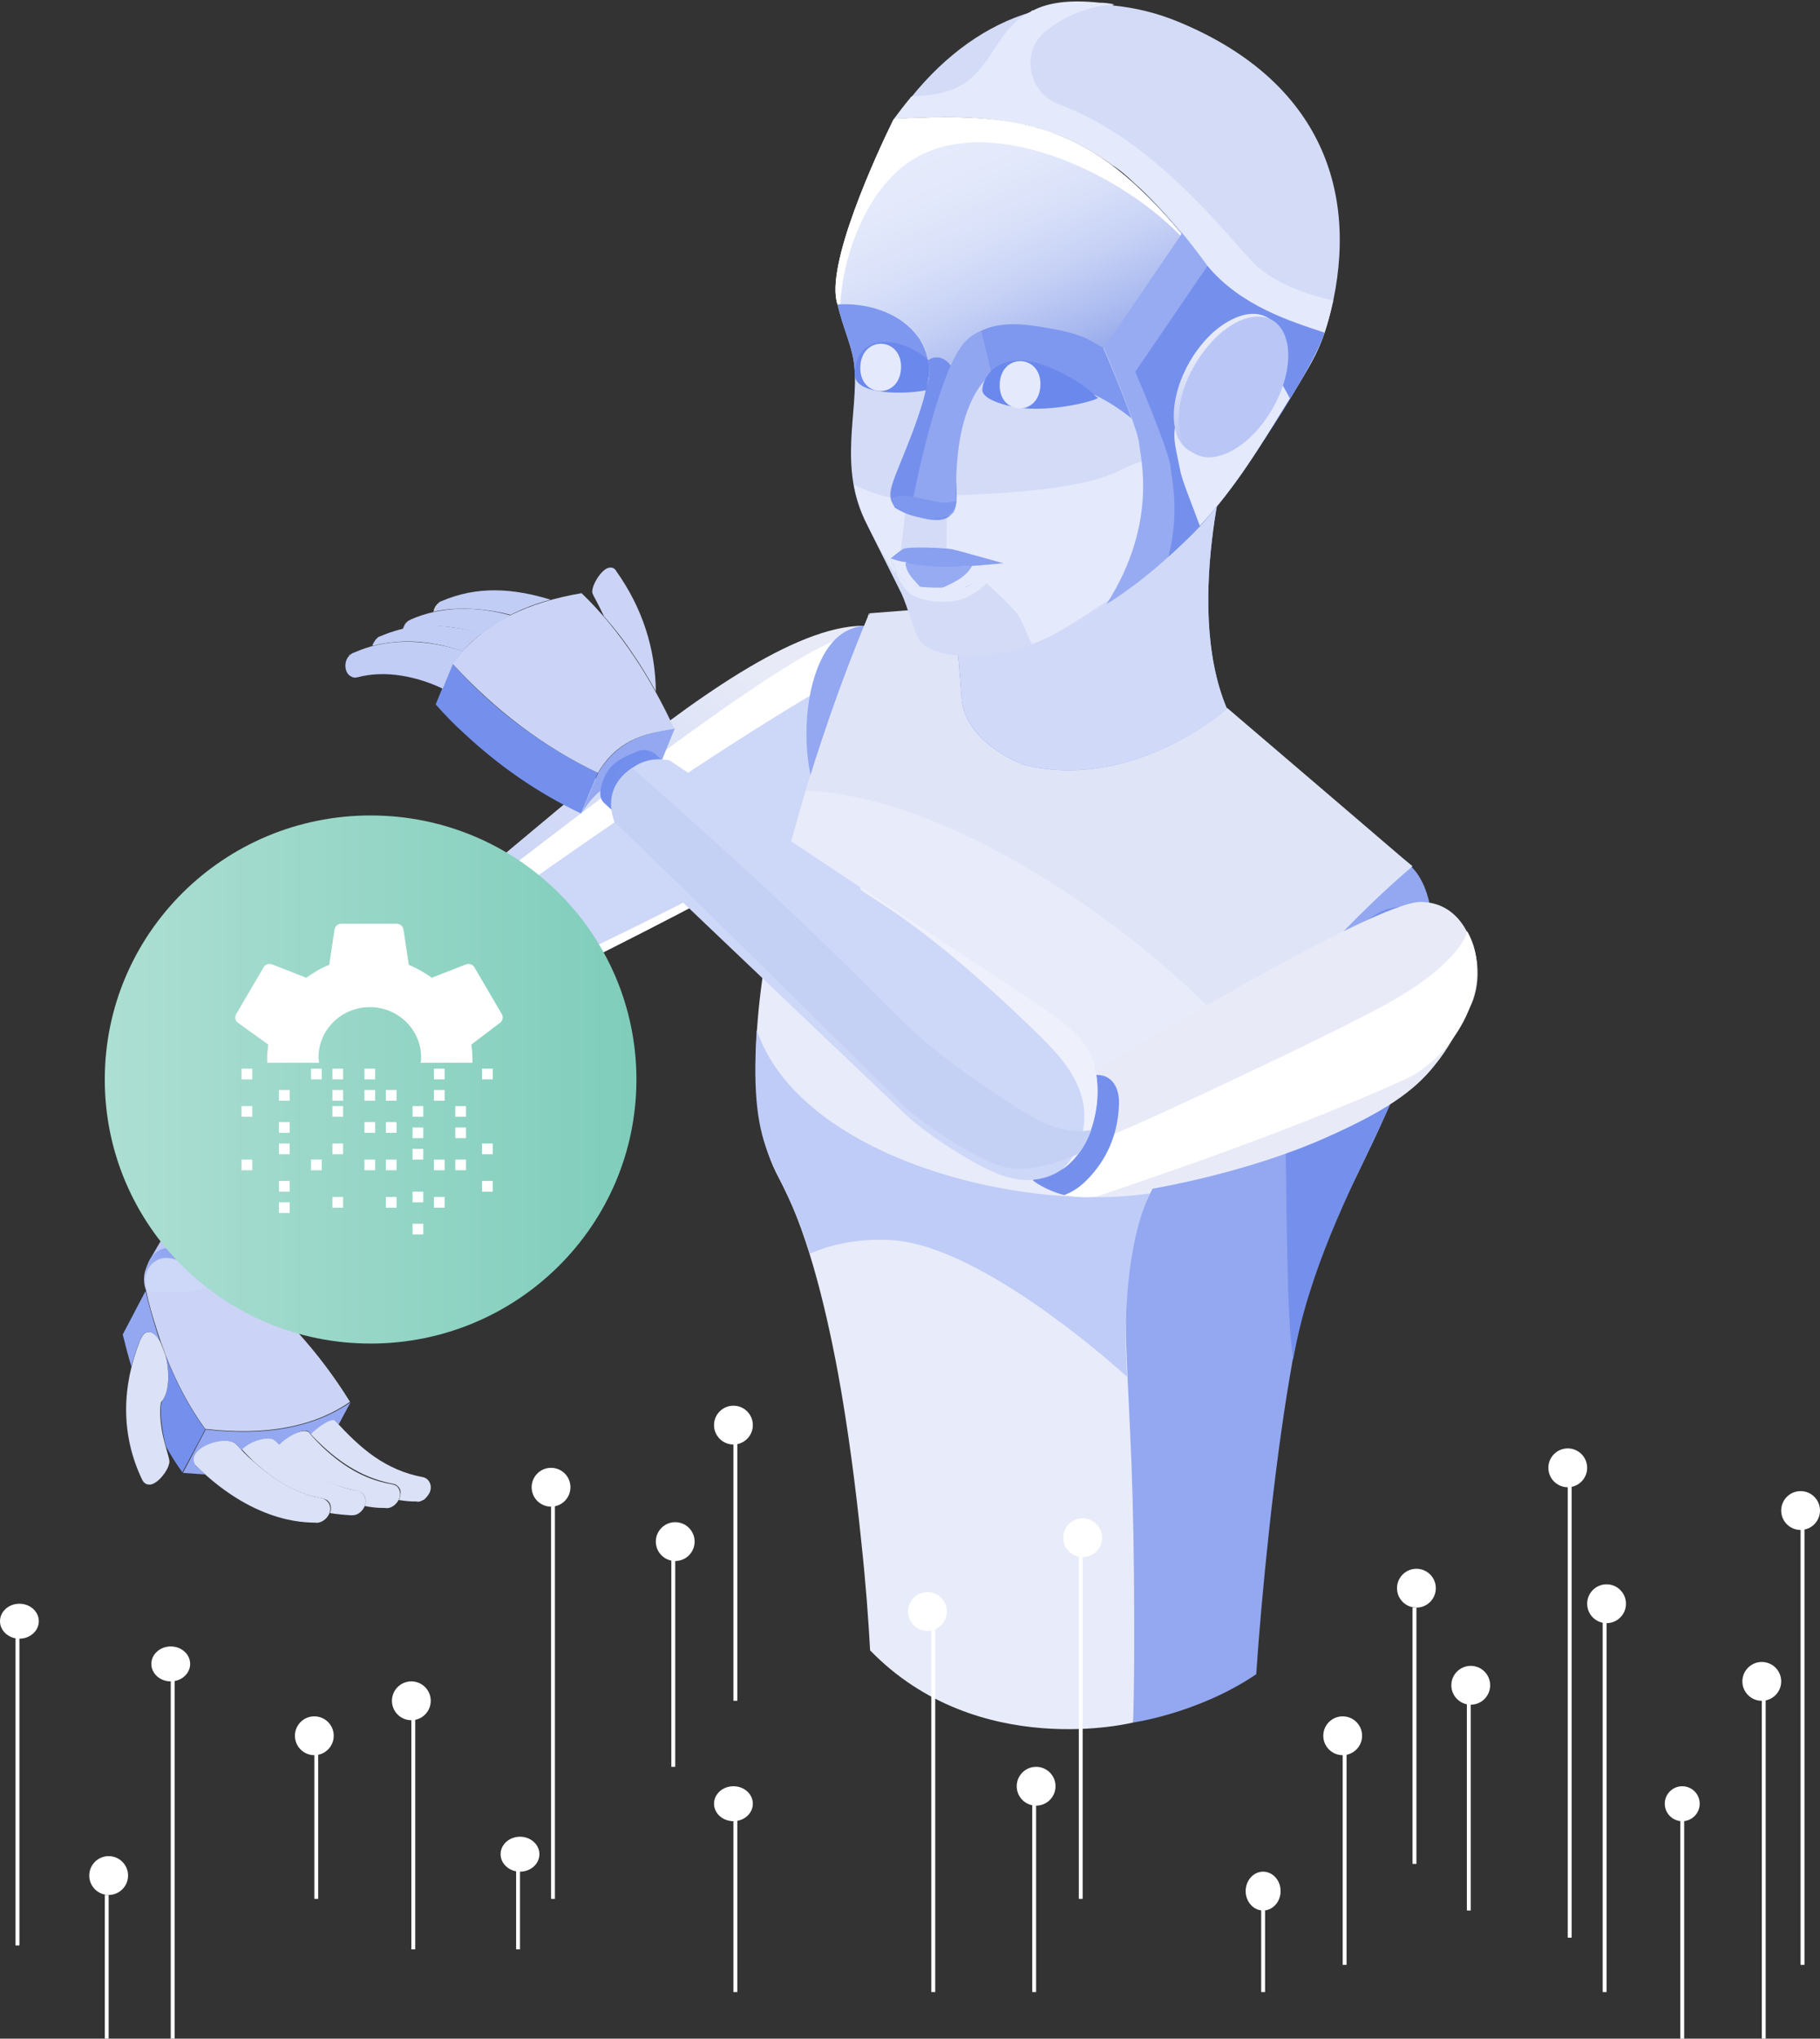 <?xml version="1.0" encoding="UTF-8"?>
<svg xmlns="http://www.w3.org/2000/svg" width="469" height="525" viewBox="0 0 469 525" fill="none">
  <rect x="0" y="0" width="469" height="525" fill="#333333" stroke="none"/>
  <path d="M231.623 201.95C231.064 202.369 230.505 202.788 229.946 203.347C210.8 218.441 138.964 253.8 116.743 264.142C115.764 264.561 114.786 264.841 113.947 264.98C105.143 266.518 94.102 259.111 95.639 250.725C96.198 247.93 98.015 244.995 101.928 242.34C138.685 216.065 208.424 143.95 233.999 164.914C240.288 170.085 249.512 186.856 231.623 201.95Z" fill="url(#paint0_linear)"></path>
  <path d="M231.624 201.949C231.204 202.369 230.645 202.788 229.946 203.347C210.8 218.441 138.964 253.799 116.743 264.141C115.764 264.561 114.786 264.84 113.947 264.98C111.851 265.399 109.615 265.26 107.519 264.701C102.348 263.443 97.875 259.949 96.198 255.616C95.639 254.079 95.36 252.402 95.639 250.725C123.311 230.46 212.477 158.345 220.163 164.494C220.722 166.451 221.561 168.827 222.399 171.203C226.033 181.125 231.344 193.704 231.624 201.949Z" fill="white"></path>
  <path d="M225.754 203.627C207.865 219.28 117.162 261.207 107.519 264.701C102.348 263.443 97.875 259.949 96.198 255.617C118.28 240.104 181.031 193.844 222.399 171.343C223.657 177.213 225.474 197.617 225.754 203.627Z" fill="#CDD7F8"></path>
  <path d="M218.626 162.258C204.091 168.967 204.511 209.217 218.067 213.969C222.959 215.646 228.968 213.689 232.183 210.195C239.59 202.089 242.664 190.489 236.515 171.343C234.419 165.054 227.012 158.345 218.626 162.258Z" fill="#93A8F1"></path>
  <path d="M335.603 338.493C334.485 342.965 333.367 348.416 332.388 354.425C328.196 378.883 324.981 412.145 323.723 431.152C308.909 441.215 291.998 443.591 291.998 443.591C291.998 443.591 284.032 342.267 282.774 326.753C279.56 284.686 331.41 218.441 356.427 219.978C359.222 220.118 361.738 221.236 363.694 223.193C366.35 225.848 368.166 229.901 369.005 236.19C373.198 271.968 335.603 320.325 335.603 338.493Z" fill="#93A8F1"></path>
  <path d="M363.834 223.193C338.538 244.855 316.317 273.086 299.406 301.876C287.107 322.281 289.902 334.44 291.579 377.066C291.999 388.526 292.278 402.083 292.278 418.714C292.278 426.261 292.278 434.646 291.999 443.591C291.999 443.591 252.028 453.653 224.216 425.003C223.797 417.177 223.098 407.673 221.98 397.331C220.582 383.635 218.626 368.261 215.97 353.727C212.337 334.16 207.445 315.712 200.737 303.414C182.848 271.13 209.542 192.586 223.657 158.764C223.657 156.668 225.055 160.302 356.567 219.978C358.943 220.957 361.319 222.075 363.834 223.193Z" fill="#E8EBF9"></path>
  <path d="M331.131 283.848C331.69 317.11 331.55 338.493 333.227 350.093C341.473 303.833 373.338 272.807 369.145 236.051C364.952 232.976 359.082 232.557 354.331 235.631C344.268 241.921 330.572 255.757 331.131 283.848Z" fill="#7590EC"></path>
  <path d="M224.077 157.926C224.077 158.066 224.077 158.066 223.937 158.066C224.915 158.345 227.71 159.603 224.077 157.926Z" fill="url(#paint1_linear)"></path>
  <path d="M223.937 158.345C223.937 158.205 224.077 158.205 224.077 158.065C223.657 158.065 223.657 158.065 223.937 158.345Z" fill="url(#paint2_linear)"></path>
  <path d="M207.725 203.627C252.587 205.583 308.77 252.402 320.509 270.151C341.194 242.479 359.502 226.826 363.974 223.053C359.222 219.14 365.931 224.73 316.317 182.383L249.233 155.969L224.216 157.926C223.378 160.022 216.669 173.998 207.725 203.627Z" fill="#DFE4F7"></path>
  <path d="M247.836 180.567C249.652 192.167 264.187 197.059 264.187 197.059C292.418 203.767 316.177 182.524 316.177 182.524C304.437 154.852 317.854 111.527 317.854 111.527L246.298 156.249C245.879 159.045 247.836 178.471 247.836 180.567Z" fill="url(#paint3_linear)"></path>
  <path d="M247.836 180.567C249.652 192.167 264.187 197.059 264.187 197.059C292.418 203.767 316.177 182.524 316.177 182.524C304.437 154.852 317.854 111.527 317.854 111.527L246.298 156.249C245.879 159.045 247.836 178.471 247.836 180.567Z" fill="#D1D9F9"></path>
  <path d="M343.57 77.425C343.57 77.705 343.43 77.845 343.43 77.984C342.731 81.199 342.033 83.575 341.334 85.671C339.377 91.401 337.421 94.336 332.389 102.721C331.69 101.603 326.24 91.681 325.401 90.283C325.401 90.143 325.262 90.143 325.262 90.143C324.563 88.885 317.435 77.285 311.006 68.621C308.77 65.686 306.674 62.751 304.298 59.956C300.524 55.344 296.611 51.151 292.838 47.517C292.139 46.818 291.44 46.259 290.881 45.7C289.484 44.443 288.086 43.324 286.688 42.486C283.893 39.97 279.84 37.594 276.207 36.197C274.669 35.358 272.992 34.799 271.455 34.24C271.315 34.24 269.359 33.541 267.262 32.843C266.284 32.843 265.725 32.283 263.349 32.004C252.727 29.768 241.686 29.908 230.506 30.606C231.764 28.929 233.021 27.252 234.419 25.575C234.699 25.296 234.699 25.156 234.838 25.016C243.643 14.115 254.265 6.428 265.865 3.074C265.865 2.934 266.004 2.934 266.004 2.934C266.144 2.795 266.284 2.795 266.424 2.795C271.874 1.257 277.604 0.419 283.474 0.838C284.732 0.838 285.85 0.978 287.247 1.257C287.108 1.257 286.828 1.257 286.688 1.397C292.279 1.956 297.869 3.214 303.599 5.59C337.56 19.566 350.139 45.84 343.57 77.425Z" fill="#D3DBF7"></path>
  <path d="M343.57 77.425C343.57 77.705 343.43 77.845 343.43 77.984C342.731 81.199 342.032 83.575 341.333 85.671C339.377 91.401 337.42 94.336 332.389 102.721C331.69 101.464 327.637 93.777 325.401 90.283C325.401 90.143 325.261 90.143 325.261 90.143C323.864 87.488 317.155 76.447 311.146 68.341C308.91 65.266 306.673 62.331 304.437 59.676C300.384 54.785 296.611 50.871 292.698 47.517C291.999 46.818 291.3 46.259 290.741 45.7C289.343 44.443 287.946 43.324 286.548 42.486C283.054 39.97 279.56 37.874 276.066 36.197C274.529 35.498 272.992 34.799 271.315 34.24C271.175 34.24 269.218 33.541 267.122 32.843C266.144 32.843 265.585 32.284 263.209 32.004C252.727 29.628 242.105 29.908 230.366 30.607C231.624 28.929 232.881 27.252 234.279 25.575C234.558 25.296 234.558 25.156 234.698 25.016C235.117 24.597 235.537 24.876 238.052 24.597C256.221 23.339 254.125 8.664 265.724 2.934C265.724 2.795 265.864 2.795 265.864 2.795C266.004 2.655 266.144 2.655 266.283 2.655C270.057 0.698 275.507 -0.14 283.334 0.698C284.592 0.698 285.71 0.838 287.107 1.118C280.679 1.537 274.389 4.052 269.358 8.105C262.79 13.556 265.165 24.178 273.132 26.973C293.536 34.659 308.77 51.57 321.907 66.524C327.777 73.233 337.42 75.888 343.57 77.425Z" fill="#E4E9FB"></path>
  <path d="M215.831 78.404C217.229 84.553 219.744 89.445 220.164 94.336C221.282 105.936 215.831 120.471 223.378 135.006C227.291 142.832 231.903 152.056 232.323 152.895C233.72 155.829 235.817 163.376 236.935 164.914C241.127 170.085 253.286 169.246 259.855 167.849H260.134C260.274 167.709 260.414 167.709 260.833 167.709C262.79 167.15 264.607 166.731 265.585 166.172V166.032C268.66 166.032 292.139 152.475 303.18 141.434H303.32C316.037 129.275 323.445 116.977 332.249 102.861C330.433 99.647 328.616 96.432 326.799 93.218H326.659C326.659 93.078 326.659 93.078 326.519 92.938C290.602 30.607 266.563 28.65 230.226 30.746C225.754 39.831 212.617 68.621 215.831 78.404Z" fill="#D3DBF7"></path>
  <path d="M233.58 129.555C231.763 145.208 232.322 141.155 230.506 147.584C221.142 132.769 220.583 127.179 220.024 124.803C230.925 130.114 233.58 127.319 233.58 129.555Z" fill="#E4E9FB"></path>
  <path d="M243.922 139.757C243.782 141.434 244.062 143.531 245.599 144.369C246.158 144.649 246.717 144.788 247.276 144.928C249.513 145.767 258.457 153.733 261.671 157.506C263.349 159.323 264.746 163.656 265.864 165.892C273.271 163.236 279.98 158.065 286.269 154.152C296.471 138.36 295.772 125.642 294.515 118.793C287.387 120.191 287.946 126.34 244.341 127.598C243.922 131.511 243.922 135.564 243.922 139.757Z" fill="#E4E9FB"></path>
  <path d="M332.389 102.722C324.423 115.44 318.693 125.083 309.189 135.565C306.673 138.22 303.878 140.875 301.083 143.391C294.514 149.401 287.806 154.013 285.151 155.55C298.567 134.726 293.816 117.536 293.536 114.182C293.257 110.268 284.452 89.584 284.452 89.584L304.437 59.816C306.673 62.471 308.91 65.406 311.146 68.481C316.736 76.168 321.068 83.016 325.261 90.283C325.261 90.283 325.401 90.283 325.401 90.423C327.777 94.057 331.69 101.464 332.389 102.722Z" fill="#97ABF2"></path>
  <path d="M341.334 85.67C338.678 94.335 320.09 123.405 309.189 135.564C306.674 138.219 303.878 140.875 301.083 143.39C304.158 131.371 301.782 122.706 301.642 120.33C301.363 116.277 292.558 95.733 292.558 95.733L311.146 68.48C319.811 78.822 332.529 82.735 341.334 85.67Z" fill="#7590EC"></path>
  <path d="M304.158 121.309C304.577 123.545 306.814 128.995 309.189 135.424C318.693 125.082 324.423 115.439 332.389 102.581C332.249 102.302 330.293 98.668 330.013 98.388C329.035 97.131 325.541 92.938 325.541 92.938C324.144 90.702 322.187 95.314 320.789 93.078C316.457 91.82 310.727 98.388 306.953 102.721C300.664 109.849 302.621 113.063 304.158 121.309Z" fill="#E4E9FB"></path>
  <path d="M276.486 36.336C278.442 37.175 280.259 38.153 282.076 39.271C280.259 38.153 278.442 37.175 276.486 36.336Z" fill="url(#paint4_linear)"></path>
  <path d="M302.481 107.054C302.481 115.998 308.77 119.632 316.596 115.159C324.423 110.687 330.712 99.786 330.712 90.842C330.712 81.897 324.423 78.263 316.596 82.736C308.77 87.068 302.481 97.969 302.481 107.054Z" fill="url(#paint5_linear)"></path>
  <path d="M303.739 107.752C303.739 116.697 310.028 120.33 317.854 115.858C325.681 111.386 331.97 100.485 331.97 91.54C331.97 82.596 325.681 78.962 317.854 83.434C310.168 87.907 303.739 98.808 303.739 107.752Z" fill="#BAC7F6"></path>
  <path d="M215.831 78.404C226.173 78.404 232.322 81.478 235.537 86.23C240.987 89.584 239.31 99.228 237.214 105.377C230.366 126.62 224.356 128.996 235.956 132.909C236.096 132.909 236.096 133.049 236.236 133.049C252.587 137.94 244.202 122.427 244.342 103.84C244.481 102.721 244.481 101.464 244.481 100.206C245.32 89.864 250.351 81.618 267.122 84.134C279.141 85.951 281.797 88.187 284.452 89.724C284.871 89.165 303.878 61.074 304.298 60.515C282.775 34.52 267.681 28.79 230.226 30.886C225.754 39.97 212.477 68.621 215.831 78.404Z" fill="url(#paint6_linear)"></path>
  <path d="M215.831 78.404H216.53C217.229 65.266 223.518 49.054 234.139 41.787C253.705 28.37 287.527 43.604 304.158 60.654L304.437 60.235C281.377 32.423 264.327 28.65 230.366 30.607C225.754 39.97 212.477 68.621 215.831 78.404Z" fill="white"></path>
  <path d="M287.666 84.692C284.592 89.444 282.356 92.659 287.666 84.692V84.692Z" fill="#7E97EF"></path>
  <path d="M244.481 101.324L244.621 101.464C252.587 90.842 278.163 96.572 291.58 107.753C288.924 100.206 284.312 89.584 284.312 89.584C279.98 87.069 278.163 85.671 266.982 83.994C252.168 81.618 245.32 87.767 244.481 101.324Z" fill="#7E97EF"></path>
  <path d="M229.667 126.2C229.527 127.598 229.807 128.576 230.086 129.834C230.226 129.974 230.366 130.253 230.505 130.533V130.673C232.322 131.93 236.096 133.049 238.052 133.328C252.168 136.403 244.341 121.868 244.481 103.699C244.621 102.581 244.621 101.323 244.621 100.066C244.621 99.227 245.18 96.991 245.459 95.174C245.459 95.034 245.32 94.895 245.32 94.755C244.341 92.659 241.546 90.981 239.17 92.798C240.568 102.442 230.366 121.169 229.667 126.2Z" fill="#7590EC"></path>
  <path d="M244.901 94.336C246.997 89.724 249.094 86.509 252.867 85.251L255.522 96.153C245.18 105.097 246.438 125.781 246.438 129.275C246.298 130.673 246.019 131.651 245.46 132.21C243.643 133.887 237.214 133.049 234.698 132.49C234.698 130.114 239.73 105.796 244.901 94.336Z" fill="#91A6F1"></path>
  <path d="M229.527 143.81C229.527 143.81 231.344 142.273 232.602 141.434C233.86 140.596 243.922 141.155 245.32 141.434C246.718 141.714 258.597 145.068 258.597 145.068C236.515 147.164 233.021 145.906 229.527 143.81Z" fill="#89A0F0"></path>
  <path d="M229.527 143.81C232.882 152.894 235.816 151.217 248.674 151.217C250.631 151.077 258.457 145.068 258.457 145.068C249.373 145.906 238.332 147.024 229.527 143.81Z" fill="#97ABF2"></path>
  <path d="M229.527 143.81C229.527 143.81 231.065 148.003 233.301 149.959C235.537 151.916 246.857 151.357 248.674 151.217C250.351 151.077 257.06 146.046 258.178 145.208H258.317C257.898 146.605 252.308 153.733 246.298 154.711C241.686 155.55 236.375 154.432 234.139 152.615C230.506 148.981 230.086 143.95 229.527 143.81Z" fill="#E4E9FB"></path>
  <path d="M242.525 151.497C249.233 151.497 249.233 152.056 258.457 145.068C255.522 145.348 252.867 145.627 250.491 145.767C248.814 148.702 245.739 150.1 242.525 151.497Z" fill="#E4E9FB"></path>
  <path d="M229.527 143.81C229.527 143.81 231.065 148.003 233.301 149.959C234 150.658 235.397 150.938 237.074 151.077C235.537 149.4 233.86 147.863 233.441 145.767C233.301 145.347 233.301 145.068 233.58 144.788C232.043 144.649 230.785 144.229 229.527 143.81Z" fill="#E4E9FB"></path>
  <path d="M253.146 100.485C253.146 103.001 259.994 104.818 263.488 105.097C272.992 106.075 285.011 102.442 282.635 102.302C282.635 102.162 282.495 102.162 282.495 102.162C278.023 97.55 269.358 93.637 264.886 92.938C256.5 91.82 253.146 97.41 253.146 100.485Z" fill="#6B88EC"></path>
  <path d="M257.619 98.808C257.199 106.914 267.681 107.473 268.101 99.367C268.52 91.261 258.038 90.702 257.619 98.808Z" fill="#E4E9FB"></path>
  <path d="M238.891 99.367C239.59 96.991 239.59 94.755 239.171 92.659C239.45 94.755 239.31 97.131 238.891 99.367Z" fill="url(#paint7_linear)"></path>
  <path d="M239.031 92.519C239.17 92.379 239.17 92.379 239.031 92.239C239.031 92.239 239.031 92.379 239.031 92.519Z" fill="url(#paint8_linear)"></path>
  <path d="M232.462 82.736C233.72 83.714 234.698 84.832 235.677 86.09C236.375 86.509 236.795 86.929 237.214 87.488C235.816 85.531 234.279 83.854 232.462 82.736Z" fill="url(#paint9_linear)"></path>
  <path d="M215.831 78.403C217.508 85.811 220.303 89.864 220.303 97.131C222.26 96.852 221.98 96.712 222.12 96.712C227.291 95.454 234.698 96.852 238.751 99.647C238.751 99.507 238.751 99.507 238.751 99.507C242.106 86.789 230.086 77.565 215.831 78.403Z" fill="#7E97EF"></path>
  <path d="M220.303 96.572C220.303 101.743 233.441 101.603 238.612 100.485C238.752 100.346 238.752 100.066 238.891 99.787C238.891 97.69 240.009 96.572 239.171 92.659C239.171 92.659 239.171 92.519 239.031 92.519C231.065 85.951 220.303 86.09 220.303 96.572Z" fill="#6B88EC"></path>
  <path d="M221.701 94.337C221.281 102.442 231.763 103.001 232.183 94.895C232.602 86.79 222.12 86.231 221.701 94.337Z" fill="#E4E9FB"></path>
  <path d="M246.438 129.135C246.158 133.328 241.826 133.887 237.633 133.328C233.58 132.769 229.807 130.952 229.667 128.437C232.742 126.2 240.289 129.694 244.062 129.415C244.901 129.415 245.739 128.996 246.438 129.135Z" fill="#7F98EF"></path>
  <path d="M208.703 322.84C215.132 320.045 222.539 318.927 229.527 319.346C248.814 320.325 277.045 342.546 290.461 354.565C289.483 340.869 290.182 320.325 296.331 307.327C262.37 312.359 206.048 297.824 195.007 265.26C192.771 300.06 201.296 298.103 208.703 322.84Z" fill="#BFCCF7"></path>
  <path d="M169.571 198.176C158.949 199.573 153.918 202.928 149.865 209.356L154.198 198.875C158.39 192.306 163.422 189.092 173.904 187.554L169.571 198.176Z" fill="#93A8F1"></path>
  <path d="M154.058 199.015L149.726 209.496C138.545 204.186 128.482 197.198 119.398 188.673C116.883 186.436 114.507 183.921 112.271 181.405C114.367 176.374 113.389 178.61 116.603 170.923C127.225 182.803 139.663 192.027 153.499 198.735C153.779 198.875 153.918 198.875 154.058 199.015Z" fill="#7590EC"></path>
  <path d="M158.67 146.885C158.39 146.326 157.552 146.046 157.133 146.186C155.036 146.186 151.822 151.637 152.8 153.034C152.94 153.593 153.639 154.432 155.595 158.624C155.316 158.624 161.325 164.215 169.012 178.051C168.872 167.15 165.658 156.668 158.67 146.885Z" fill="#CBD4F6"></path>
  <path d="M149.865 152.755C160.067 162.538 167.894 174.976 173.764 187.694C163.142 189.092 158.111 192.446 154.058 199.015C139.942 192.306 127.504 182.803 116.603 170.923C124.429 160.022 136.728 154.991 149.865 152.755Z" fill="#CBD4F6"></path>
  <path d="M113.668 154.851C113.528 154.851 113.528 154.991 113.388 154.991L113.528 154.851H113.668Z" fill="white"></path>
  <path d="M113.388 154.991C113.249 154.991 113.249 155.13 113.109 155.27C113.109 155.27 113.388 155.13 113.388 154.991Z" fill="white"></path>
  <path d="M111.851 157.506C111.851 157.366 111.991 156.668 112.27 156.248C112.55 155.689 113.109 155.13 113.388 154.99C113.528 154.99 113.528 154.851 113.668 154.851C123.032 150.798 132.256 151.496 141.899 154.431C138.126 155.41 134.632 156.807 131.557 158.345C124.29 156.388 116.603 156.388 111.851 157.506Z" fill="#C2CDF6"></path>
  <path d="M112.829 155.55C112.27 156.109 111.851 157.227 111.851 157.506C111.711 157.506 111.711 157.506 111.711 157.506C111.851 156.668 112.41 155.689 113.109 155.27C112.969 155.41 112.969 155.41 112.829 155.55Z" fill="white"></path>
  <path d="M105.701 159.603L105.562 159.742L105.701 159.603Z" fill="white"></path>
  <path d="M105.422 159.743C105.142 159.882 105.003 160.022 104.723 160.302C104.863 160.162 105.003 160.022 105.142 159.882L105.422 159.743Z" fill="white"></path>
  <path d="M104.304 161.978C104.165 161.978 104.025 161.978 103.885 162.118V161.978C104.025 161.14 104.584 160.301 105.422 159.742H105.562C105.702 159.603 105.702 159.742 105.702 159.603C113.808 155.969 123.172 156.109 131.557 158.484C128.902 159.882 126.386 161.419 124.15 163.236C117.302 161.28 111.711 160.581 104.304 161.978Z" fill="#C2CDF6"></path>
  <path d="M104.584 160.301L104.723 160.162C104.164 160.86 103.745 161.699 103.745 162.118C103.605 162.118 103.605 162.118 103.605 162.118C103.885 161.559 104.164 160.86 104.584 160.301Z" fill="white"></path>
  <path d="M97.177 164.494C97.037 164.634 97.037 164.634 96.897 164.774C96.897 164.634 97.037 164.634 97.177 164.494Z" fill="white"></path>
  <path d="M124.15 163.097C122.333 164.494 120.656 166.032 119.258 167.709C110.034 164.634 103.186 164.634 95.918 166.311C96.198 165.612 96.478 165.193 96.757 164.774L96.897 164.634C97.037 164.494 97.316 164.215 97.456 164.075L97.735 163.935C98.155 163.935 103.605 160.861 112.27 161.14C116.882 161.42 120.376 162.118 124.15 163.097Z" fill="#C2CDF6"></path>
  <path d="M116.743 170.922L114.087 177.351C107.658 174.277 99.413 172.46 92.145 174.416C91.866 174.416 91.447 174.696 90.608 174.277C88.651 173.438 88.512 170.224 90.049 168.826C90.189 168.686 90.468 168.407 90.748 168.267L91.027 168.127C91.586 168.127 101.789 161.978 119.398 167.708C118.28 168.826 117.441 169.804 116.743 170.922Z" fill="#C2CDF6"></path>
  <path d="M90.189 168.547C90.049 168.687 90.049 168.687 89.909 168.826C89.909 168.687 90.049 168.547 90.189 168.547Z" fill="white"></path>
  <path d="M176.419 199.853C173.904 199.015 171.528 196.779 169.431 194.682C168.034 193.285 165.937 192.726 164.12 193.564C160.068 195.241 156.574 196.639 155.036 202.09C154.617 203.767 154.337 205.444 155.595 206.702C159.229 210.196 167.055 216.904 176.419 218.302V199.853Z" fill="url(#paint10_linear)"></path>
  <path d="M378.649 259.67C375.574 265.54 373.058 270.291 369.704 274.344C364.393 281.053 356.846 286.224 341.753 292.932C321.767 301.877 294.794 307.327 282.216 308.026H282.076C280.958 308.166 279.98 308.166 279.141 308.166C277.324 308.166 275.647 307.886 274.11 307.607C269.079 306.349 266.004 303.833 266.004 303.833L279.56 277.559C279.56 277.559 279.7 277.419 279.84 277.279C279.84 277.279 279.98 277.279 279.98 277.14C286.269 273.366 354.051 232.277 366.07 232.277C371.521 232.277 375.434 235.212 377.81 239.545C381.444 245.554 381.723 253.94 378.649 259.67Z" fill="#E8EBF7"></path>
  <path d="M361.738 278.118C329.175 292.792 289.623 305.65 284.173 307.607C283.614 307.886 282.915 308.026 282.356 308.166H282.216C281.098 308.306 280.12 308.306 279.281 308.306C271.315 308.166 266.144 303.833 266.144 303.833L268.659 298.942C282.635 294.469 296.052 288.18 309.329 282.031C323.305 275.462 337.28 268.894 350.977 261.906C359.222 257.713 367.608 253.101 373.897 246.393C375.714 244.436 377.391 242.34 378.09 239.824C385.637 253.101 375.295 271.969 361.738 278.118Z" fill="white"></path>
  <path d="M288.365 284.267C288.086 293.911 283.753 300.2 279.98 303.973C278.163 305.79 276.206 307.048 274.25 307.747C269.218 306.489 266.144 303.973 266.144 303.973L279.7 277.699C279.7 277.699 279.84 277.559 279.98 277.419C279.98 277.419 280.12 277.419 280.12 277.279C285.151 275.602 288.505 278.677 288.365 284.267Z" fill="#7590EC"></path>
  <path d="M159.788 216.903C160.626 217.882 232.601 286.223 233.44 287.062C238.192 291.674 252.028 300.898 259.155 302.994C280.399 309.283 288.085 280.074 279.141 268.614C274.948 263.303 278.302 266.238 172.506 195.8C172.506 195.8 172.506 195.8 172.366 195.8C162.723 193.843 154.197 203.067 159.788 216.903Z" fill="#CDD7F8"></path>
  <path d="M221.84 228.503C220.163 229.901 232.881 232.696 266.982 265.818C272.293 270.989 277.743 276.719 279.141 284.127C280.259 290.276 278.163 296.844 273.69 301.177C283.613 294.608 285.43 276.44 279.281 268.613C274.11 262.185 270.616 261.066 221.84 228.503Z" fill="#EEF0FC"></path>
  <path d="M277.883 297.124C271.035 300.339 263.488 301.876 258.037 300.339C250.77 298.102 237.074 288.878 232.322 284.266C231.623 283.568 176.279 228.643 158.39 211.732C156.434 206.701 157.412 201.39 162.862 197.756C240.568 265.958 224.216 260.647 260.972 284.546C267.122 288.599 273.97 292.512 281.237 290.975C280.399 293.211 279.42 295.307 277.883 297.124Z" fill="#C5D0F5"></path>
  <path d="M55.11 341.149C54.83 341.288 54.551 341.428 54.271 341.428C53.992 341.568 53.712 341.708 53.293 341.708C46.724 342.826 34.425 335.279 37.64 326.614C37.78 326.334 38.478 324.657 38.618 324.378C39.177 323.399 39.876 322.281 40.575 321.024C52.315 300.619 94.661 238.846 105.562 234.933C127.085 227.106 138.405 255.058 132.116 266.378C130.998 268.335 58.464 337.655 55.11 341.149Z" fill="url(#paint11_linear)"></path>
  <path d="M132.116 266.238C130.998 268.335 58.464 337.655 55.11 341.149C52.734 342.546 48.681 341.708 45.047 339.471C77.471 299.501 91.027 277.978 130.16 244.855C133.514 251.983 134.911 261.067 132.116 266.238Z" fill="url(#paint12_linear)"></path>
  <path d="M54.271 341.428C49.519 344.782 33.167 333.741 38.618 324.377C40.994 320.325 45.326 321.163 47.562 322.281C51.755 324.377 59.302 328.989 59.162 336.816C59.162 338.493 56.227 340.31 54.271 341.428Z" fill="url(#paint13_linear)"></path>
  <path d="M57.625 340.03C57.625 340.729 56.228 341.847 54.69 342.127C48.122 343.245 34.705 335.977 37.919 327.312C38.059 327.033 40.575 321.023 48.122 325.775C51.755 328.011 57.905 332.344 57.625 340.03Z" fill="#CDD7F8"></path>
  <path d="M90.189 360.994C80.965 367.423 68.526 369.799 52.873 367.982C48.821 362.391 45.466 356.102 42.671 348.975C42.252 347.298 41.833 346.459 41.413 345.481C40.016 341.288 38.618 336.955 37.64 332.343C48.541 333.741 54.271 332.204 60.001 327.731C72.16 337.095 82.223 348.136 90.189 360.994Z" fill="#CBD4F6"></path>
  <path d="M110.314 385.032C110.034 385.451 109.755 385.731 109.335 386.15C108.776 386.43 108.078 386.849 107.519 386.709C107.239 386.569 106.261 386.849 102.767 386.29C103.046 385.871 103.326 384.753 103.186 383.914C103.046 383.075 102.208 382.237 101.23 382.097C95.36 380.979 89.49 378.324 83.061 372.314C82.083 371.336 80.965 370.357 79.986 369.239C81.104 367.982 85.157 364.767 86.275 365.745C92.844 373.013 99.273 378.603 109.056 380.42C110.873 380.839 111.711 383.215 110.314 385.032Z" fill="#DBE1F7"></path>
  <path d="M82.921 372.454C89.35 378.603 95.22 381.259 101.09 382.237C101.649 382.377 101.928 382.517 102.348 382.796C104.444 385.172 101.789 388.526 99.552 388.387C99.273 388.247 97.456 388.526 93.962 387.827C94.381 386.989 94.381 385.452 93.403 384.613C92.005 383.076 83.62 384.473 71.88 372.035C72.579 371.057 75.095 369.24 77.331 368.681C78.449 368.401 79.148 368.541 79.567 368.82C80.126 369.519 80.126 369.659 82.921 372.454Z" fill="#DBE1F7"></path>
  <path d="M92.564 389.644C92.005 390.064 91.307 390.203 91.027 390.203C90.328 390.343 85.437 389.784 85.018 389.644C85.577 388.526 85.297 386.709 83.9 386.15C83.62 386.011 83.48 386.011 83.201 385.871C74.955 384.613 67.827 379.302 62.237 373.153C63.635 371.755 66.29 370.358 68.666 370.218C70.623 370.078 70.762 370.917 71.88 371.895C83.201 383.774 91.866 383.495 92.844 384.194C94.801 385.312 94.661 388.107 92.564 389.644Z" fill="#DBE1F7"></path>
  <path d="M85.018 387.827C85.577 389.644 83.76 392.16 81.524 392.16C80.685 391.88 66.709 393.557 50.218 377.206C50.078 377.066 49.938 376.926 49.938 376.647C48.261 372.454 58.743 369.1 61.119 372.175C61.958 373.153 63.774 375.109 65.032 376.088C74.815 385.172 82.362 385.591 83.201 385.871C83.76 386.15 84.738 386.709 85.018 387.827Z" fill="#DBE1F7"></path>
  <path d="M68.666 370.497C66.15 370.637 63.495 372.034 62.237 373.432C61.958 373.152 61.538 372.733 61.259 372.314C58.883 369.099 48.401 372.593 50.078 376.786C50.218 377.345 50.498 377.485 53.013 379.721C51.056 379.581 49.1 379.442 47.143 379.302L53.013 368.121C68.666 369.938 80.965 367.562 90.329 361.133L87.254 366.863L86.415 365.885C85.437 365.047 82.222 367.422 81.105 368.401C80.685 368.68 80.406 369.1 80.126 369.379C79.986 369.239 79.847 369.1 79.707 368.96L79.567 368.68C78.03 367.562 73.278 370.497 72.02 372.034C70.762 371.056 70.623 370.357 68.666 370.497Z" fill="#93A8F1"></path>
  <path d="M47.004 379.162C45.466 377.066 44.069 374.83 42.811 372.594C42.112 370.218 40.854 363.509 41.693 360.994L41.833 360.714C43.929 357.919 43.51 352.049 42.671 349.114C45.466 356.242 48.821 362.531 52.873 368.121L47.004 379.162Z" fill="#7590EC"></path>
  <path d="M42.671 348.975C42.252 347.857 41.832 346.739 41.413 345.481C41.832 346.459 42.252 347.298 42.671 348.975Z" fill="white"></path>
  <path d="M43.649 376.507C43.649 376.787 43.51 377.206 43.37 377.625C42.671 379.582 39.876 382.936 37.919 382.237C37.779 382.237 37.5 382.097 37.36 381.958C36.941 381.678 36.941 381.538 36.661 381.119C31.071 369.519 31.351 357.081 36.102 345.201C36.382 344.503 36.941 343.384 37.779 343.105C39.037 342.686 40.155 343.664 40.854 344.782C41.413 345.621 41.273 345.481 42.671 349.115C43.51 352.049 43.789 357.36 42.252 360.016C41.972 360.575 41.553 360.994 41.553 360.994C41.273 361.833 41.273 363.09 41.273 363.789C41.413 370.358 43.789 375.109 43.649 376.507Z" fill="#DBE1F7"></path>
  <path d="M37.5 332.483C38.618 337.095 39.876 341.427 41.273 345.62C40.575 344.223 39.177 342.685 37.779 343.105C36.941 343.384 36.382 344.362 36.102 345.201C35.124 347.437 34.146 350.651 33.866 351.909C33.028 349.254 32.329 346.459 31.63 343.664L37.5 332.483Z" fill="#93A8F1"></path>
  <path d="M95.5 346C133.332 346 164 315.555 164 278C164 240.445 133.332 210 95.5 210C57.669 210 27 240.445 27 278C27 315.555 57.669 346 95.5 346Z" fill="url(#paint14_linear)"></path>
  <path d="M69.132 269.006C68.995 270.108 68.857 271.21 68.857 272.311C68.857 272.725 68.857 273.275 68.857 273.689H82.215C82.215 273.275 82.078 272.725 82.078 272.311C82.078 265.15 87.999 259.366 95.298 259.366C102.597 259.366 108.519 265.15 108.519 272.311C108.519 272.725 108.519 273.275 108.381 273.689H121.739C121.739 273.275 121.739 272.725 121.739 272.311C121.739 271.21 121.602 269.97 121.464 269.006L128.901 263.36C129.589 262.809 129.727 261.845 129.314 261.157L122.29 249.175C121.877 248.349 120.913 248.074 120.087 248.349L111.273 251.792C109.345 250.415 107.417 249.313 105.351 248.487L103.974 239.398C103.836 238.571 103.148 237.883 102.184 237.883H87.999C87.173 237.883 86.347 238.434 86.209 239.398L84.832 248.487C82.629 249.313 80.701 250.553 78.91 251.792L70.097 248.349C69.27 248.074 68.306 248.349 67.893 249.175L60.87 261.157C60.456 261.983 60.594 262.809 61.283 263.36L69.132 269.006Z" fill="white"></path>
  <path d="M65.001 275.204H62.247V277.958H65.001V275.204Z" fill="white"></path>
  <path d="M65.001 284.844H62.247V287.598H65.001V284.844Z" fill="white"></path>
  <path d="M65.001 298.615H62.247V301.37H65.001V298.615Z" fill="white"></path>
  <path d="M74.641 280.712H71.887V283.466H74.641V280.712Z" fill="white"></path>
  <path d="M74.641 288.975H71.887V291.729H74.641V288.975Z" fill="white"></path>
  <path d="M74.641 294.483H71.887V297.238H74.641V294.483Z" fill="white"></path>
  <path d="M74.641 304.124H71.887V306.878H74.641V304.124Z" fill="white"></path>
  <path d="M74.641 309.632H71.887V312.386H74.641V309.632Z" fill="white"></path>
  <path d="M88.412 275.204H85.658V277.958H88.412V275.204Z" fill="white"></path>
  <path d="M88.412 280.712H85.658V283.466H88.412V280.712Z" fill="white"></path>
  <path d="M96.675 280.712H93.921V283.466H96.675V280.712Z" fill="white"></path>
  <path d="M96.675 288.975H93.921V291.729H96.675V288.975Z" fill="white"></path>
  <path d="M96.675 298.615H93.921V301.37H96.675V298.615Z" fill="white"></path>
  <path d="M102.184 280.712H99.43V283.466H102.184V280.712Z" fill="white"></path>
  <path d="M109.069 284.844H106.315V287.598H109.069V284.844Z" fill="white"></path>
  <path d="M114.578 280.712H111.824V283.466H114.578V280.712Z" fill="white"></path>
  <path d="M120.087 284.844H117.333V287.598H120.087V284.844Z" fill="white"></path>
  <path d="M120.087 290.352H117.333V293.106H120.087V290.352Z" fill="white"></path>
  <path d="M120.087 298.615H117.333V301.37H120.087V298.615Z" fill="white"></path>
  <path d="M114.578 298.615H111.824V301.37H114.578V298.615Z" fill="white"></path>
  <path d="M114.578 308.255H111.824V311.01H114.578V308.255Z" fill="white"></path>
  <path d="M109.069 290.352H106.315V293.106H109.069V290.352Z" fill="white"></path>
  <path d="M109.069 295.861H106.315V298.615H109.069V295.861Z" fill="white"></path>
  <path d="M109.069 306.878H106.315V309.632H109.069V306.878Z" fill="white"></path>
  <path d="M109.069 315.141H106.315V317.895H109.069V315.141Z" fill="white"></path>
  <path d="M102.184 288.975H99.43V291.729H102.184V288.975Z" fill="white"></path>
  <path d="M102.184 298.615H99.43V301.37H102.184V298.615Z" fill="white"></path>
  <path d="M102.184 308.255H99.43V311.01H102.184V308.255Z" fill="white"></path>
  <path d="M88.412 284.844H85.658V287.598H88.412V284.844Z" fill="white"></path>
  <path d="M88.412 294.483H85.658V297.238H88.412V294.483Z" fill="white"></path>
  <path d="M88.412 308.255H85.658V311.01H88.412V308.255Z" fill="white"></path>
  <path d="M82.904 275.204H80.15V277.958H82.904V275.204Z" fill="white"></path>
  <path d="M82.904 298.615H80.15V301.37H82.904V298.615Z" fill="white"></path>
  <path d="M96.675 275.204H93.921V277.958H96.675V275.204Z" fill="white"></path>
  <path d="M114.578 275.204H111.824V277.958H114.578V275.204Z" fill="white"></path>
  <path d="M126.972 275.204H124.218V277.958H126.972V275.204Z" fill="white"></path>
  <path d="M126.972 294.483H124.218V297.238H126.972V294.483Z" fill="white"></path>
  <path d="M126.972 304.124H124.218V306.878H126.972V304.124Z" fill="white"></path>
  <ellipse cx="44" cy="428.5" rx="5" ry="4.5" fill="white"></ellipse>
  <circle cx="28" cy="483" r="5" fill="white"></circle>
  <circle cx="81" cy="447" r="5" fill="white"></circle>
  <circle cx="106" cy="438" r="5" fill="white"></circle>
  <ellipse cx="134" cy="477.5" rx="5" ry="4.5" fill="white"></ellipse>
  <circle cx="142" cy="383" r="5" fill="white"></circle>
  <circle cx="174" cy="397" r="5" fill="white"></circle>
  <circle cx="379" cy="434" r="5" fill="white"></circle>
  <ellipse cx="189" cy="464.5" rx="5" ry="4.5" fill="white"></ellipse>
  <circle cx="189" cy="367" r="5" fill="white"></circle>
  <circle cx="239" cy="415" r="5" fill="white"></circle>
  <circle cx="267" cy="460" r="5" fill="white"></circle>
  <circle cx="279" cy="396" r="5" fill="white"></circle>
  <circle cx="346" cy="447" r="5" fill="white"></circle>
  <ellipse cx="325.5" cy="487" rx="4.5" ry="5" fill="white"></ellipse>
  <circle cx="365" cy="409" r="5" fill="white"></circle>
  <circle cx="404" cy="378" r="5" fill="white"></circle>
  <circle cx="414" cy="413" r="5" fill="white"></circle>
  <circle cx="433.5" cy="464.5" r="4.5" fill="white"></circle>
  <circle cx="464" cy="389" r="5" fill="white"></circle>
  <circle cx="454" cy="433" r="5" fill="white"></circle>
  <ellipse cx="5" cy="417.5" rx="5" ry="4.5" fill="white"></ellipse>
  <line x1="454.5" y1="434" x2="454.5" y2="525" stroke="white"></line>
  <line x1="464.5" y1="391" x2="464.5" y2="506" stroke="white"></line>
  <line x1="433.5" y1="465" x2="433.5" y2="525" stroke="white"></line>
  <line x1="413.5" y1="414" x2="413.5" y2="513" stroke="white"></line>
  <line x1="404.5" y1="382" x2="404.5" y2="499" stroke="white"></line>
  <line x1="364.5" y1="414" x2="364.5" y2="480" stroke="white"></line>
  <line x1="346.5" y1="448" x2="346.5" y2="506" stroke="white"></line>
  <line x1="325.5" y1="488" x2="325.5" y2="513" stroke="white"></line>
  <line x1="278.5" y1="397" x2="278.5" y2="489" stroke="white"></line>
  <line x1="266.5" y1="464" x2="266.5" y2="513" stroke="white"></line>
  <line x1="240.5" y1="416" x2="240.5" y2="513" stroke="white"></line>
  <line x1="189.5" y1="465" x2="189.5" y2="513" stroke="white"></line>
  <line x1="189.5" y1="366" x2="189.5" y2="438" stroke="white"></line>
  <line x1="173.5" y1="398" x2="173.5" y2="455" stroke="white"></line>
  <line x1="378.5" y1="436" x2="378.5" y2="492" stroke="white"></line>
  <line x1="142.5" y1="383" x2="142.5" y2="489" stroke="white"></line>
  <line x1="133.5" y1="478" x2="133.5" y2="502" stroke="white"></line>
  <line x1="106.5" y1="439" x2="106.5" y2="502" stroke="white"></line>
  <line x1="81.5" y1="448" x2="81.5" y2="489" stroke="white"></line>
  <line x1="44.5" y1="429" x2="44.5" y2="525" stroke="white"></line>
  <line x1="27.5" y1="488" x2="27.5" y2="525" stroke="white"></line>
  <line x1="4.5" y1="418" x2="4.5" y2="501" stroke="white"></line>
  <defs>
    <linearGradient id="paint0_linear" x1="200.83" y1="171.453" x2="126.072" y2="282.91" gradientUnits="userSpaceOnUse">
      <stop offset="0.016" stop-color="#E8EBF7"></stop>
      <stop offset="1" stop-color="#B8C6F6"></stop>
    </linearGradient>
    <linearGradient id="paint1_linear" x1="224.617" y1="157.789" x2="225.409" y2="159.564" gradientUnits="userSpaceOnUse">
      <stop offset="0.016" stop-color="#E8EBF7"></stop>
      <stop offset="1" stop-color="#B8C6F6"></stop>
    </linearGradient>
    <linearGradient id="paint2_linear" x1="223.828" y1="158.119" x2="223.979" y2="158.456" gradientUnits="userSpaceOnUse">
      <stop offset="0.016" stop-color="#E8EBF7"></stop>
      <stop offset="1" stop-color="#B8C6F6"></stop>
    </linearGradient>
    <linearGradient id="paint3_linear" x1="260.135" y1="146.108" x2="325.01" y2="163.228" gradientUnits="userSpaceOnUse">
      <stop stop-color="#6785EC"></stop>
      <stop offset="0.187" stop-color="#6F8BEC"></stop>
      <stop offset="0.479" stop-color="#859CEB"></stop>
      <stop offset="0.838" stop-color="#A9B8E9"></stop>
      <stop offset="1" stop-color="#BCC6E8"></stop>
    </linearGradient>
    <linearGradient id="paint4_linear" x1="279.201" y1="36.264" x2="279.35" y2="39.519" gradientUnits="userSpaceOnUse">
      <stop offset="0.016" stop-color="#E8EBF7"></stop>
      <stop offset="1" stop-color="#B8C6F6"></stop>
    </linearGradient>
    <linearGradient id="paint5_linear" x1="311.718" y1="88.779" x2="320.637" y2="107.314" gradientUnits="userSpaceOnUse">
      <stop offset="0.016" stop-color="#E8EBF7"></stop>
      <stop offset="1" stop-color="#B8C6F6"></stop>
    </linearGradient>
    <linearGradient id="paint6_linear" x1="239.504" y1="32.715" x2="291.981" y2="150.366" gradientUnits="userSpaceOnUse">
      <stop stop-color="#E7ECFC"></stop>
      <stop offset="0.13" stop-color="#E3E9FB"></stop>
      <stop offset="0.251" stop-color="#D8E0F9"></stop>
      <stop offset="0.369" stop-color="#C5D0F5"></stop>
      <stop offset="0.485" stop-color="#AABAF0"></stop>
      <stop offset="0.599" stop-color="#889EE9"></stop>
      <stop offset="0.618" stop-color="#8299E8"></stop>
      <stop offset="0.896" stop-color="#98ABF0"></stop>
      <stop offset="0.987" stop-color="#A0B2F3"></stop>
    </linearGradient>
    <linearGradient id="paint7_linear" x1="237.863" y1="93.492" x2="241.064" y2="100.669" gradientUnits="userSpaceOnUse">
      <stop offset="0.016" stop-color="#E8EBF7"></stop>
      <stop offset="1" stop-color="#B8C6F6"></stop>
    </linearGradient>
    <linearGradient id="paint8_linear" x1="238.973" y1="92.243" x2="239.167" y2="92.676" gradientUnits="userSpaceOnUse">
      <stop offset="0.016" stop-color="#E8EBF7"></stop>
      <stop offset="1" stop-color="#B8C6F6"></stop>
    </linearGradient>
    <linearGradient id="paint9_linear" x1="233.641" y1="82.609" x2="236.951" y2="90.03" gradientUnits="userSpaceOnUse">
      <stop offset="0.016" stop-color="#E8EBF7"></stop>
      <stop offset="1" stop-color="#B8C6F6"></stop>
    </linearGradient>
    <linearGradient id="paint10_linear" x1="188.971" y1="218.122" x2="157.076" y2="197.744" gradientUnits="userSpaceOnUse">
      <stop stop-color="#7B95EE"></stop>
      <stop offset="1" stop-color="#728EED"></stop>
    </linearGradient>
    <linearGradient id="paint11_linear" x1="91.774" y1="315.697" x2="73.594" y2="249.6" gradientUnits="userSpaceOnUse">
      <stop stop-color="#B6C4F6"></stop>
      <stop offset="0.984" stop-color="#E5EAFC"></stop>
    </linearGradient>
    <linearGradient id="paint12_linear" x1="85.007" y1="289.69" x2="97.387" y2="301.348" gradientUnits="userSpaceOnUse">
      <stop offset="0.016" stop-color="#FAFAFD"></stop>
      <stop offset="1" stop-color="#C8D3F8"></stop>
    </linearGradient>
    <linearGradient id="paint13_linear" x1="44.07" y1="338.845" x2="52.355" y2="325.103" gradientUnits="userSpaceOnUse">
      <stop stop-color="#AFBEF5"></stop>
      <stop offset="1" stop-color="#8AA1F0"></stop>
    </linearGradient>
    <linearGradient id="paint14_linear" x1="26.934" y1="277.931" x2="163.934" y2="277.931" gradientUnits="userSpaceOnUse">
      <stop offset="1.11884e-07" stop-color="#ADDFD3"></stop>
      <stop offset="1" stop-color="#7FCDBB"></stop>
    </linearGradient>
  </defs>
</svg>
